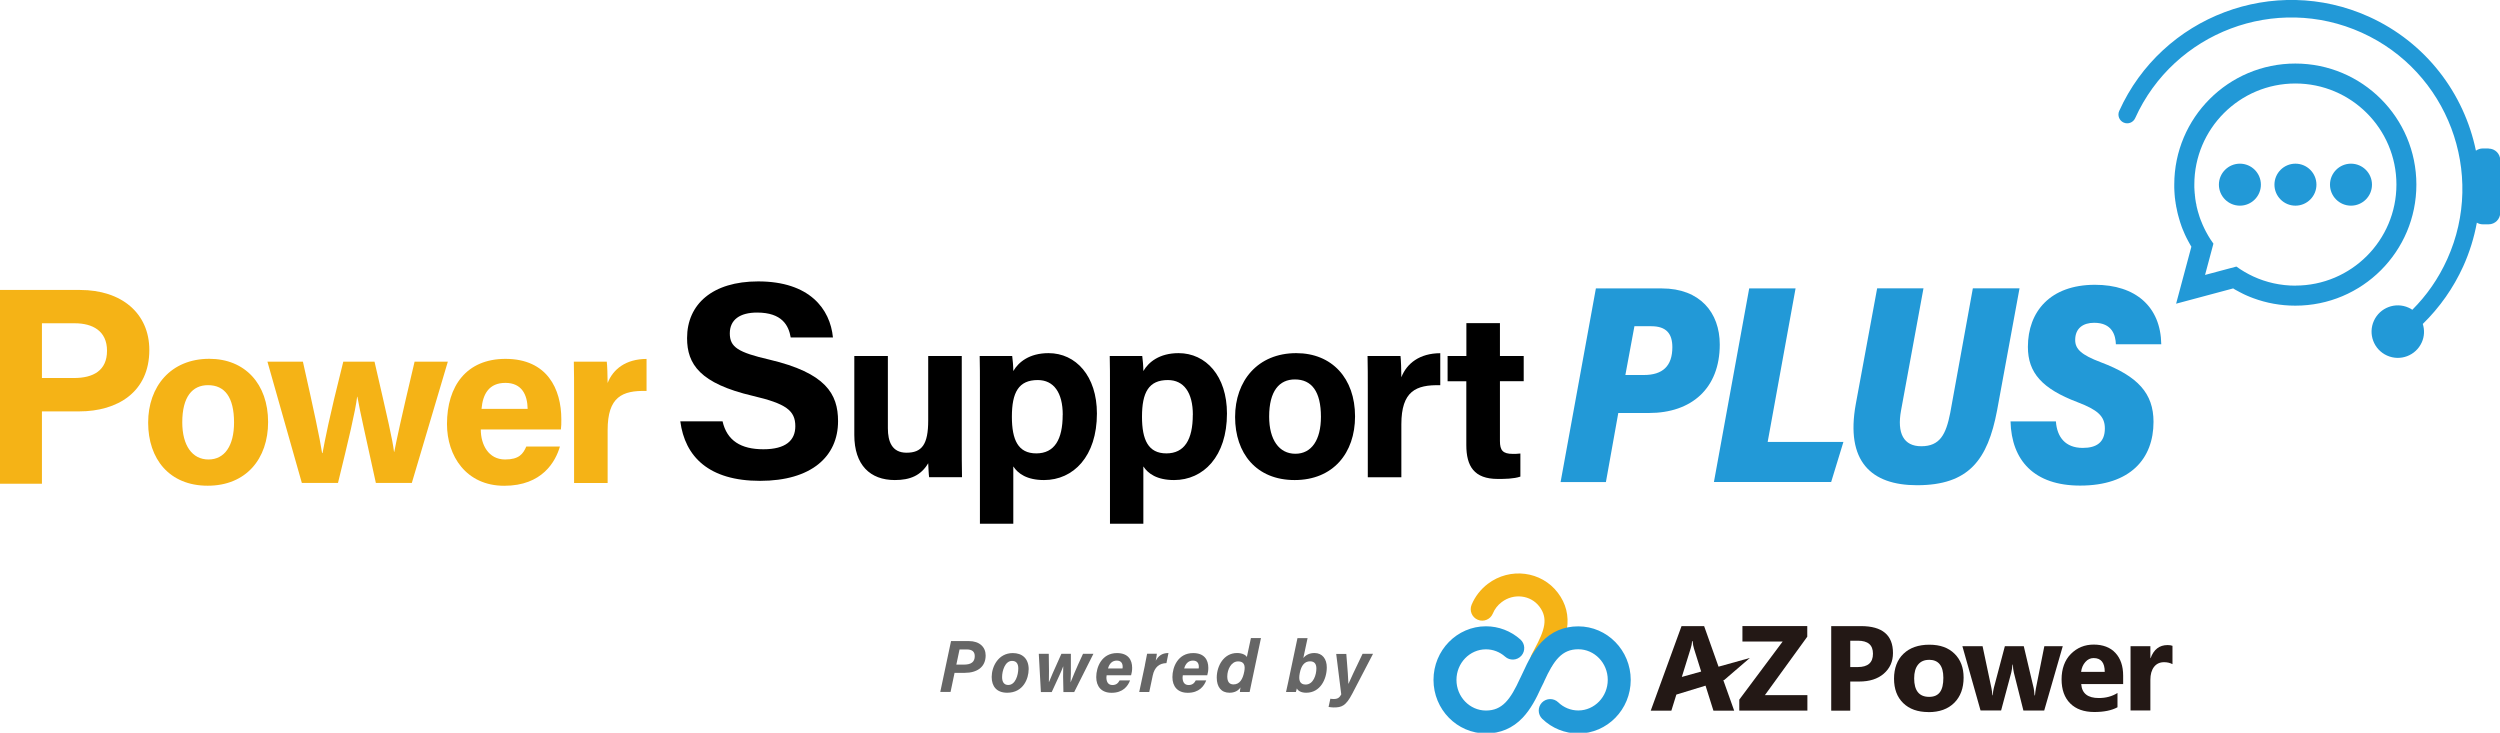 <svg width="406" height="119" viewBox="0 0 406 119" fill="none" xmlns="http://www.w3.org/2000/svg">
<g clip-path="url(#clip0_1155_77603)">
<path d="M154.45 104.11H157.34C159.07 104.11 160.07 105.08 160.07 106.44C160.07 108.35 158.65 109.27 156.68 109.27H155.02L154.37 112.37H152.7L154.45 104.1V104.11ZM155.31 107.93H156.58C157.7 107.93 158.3 107.51 158.3 106.56C158.3 105.84 157.89 105.47 157 105.47H155.83L155.31 107.93Z" fill="#666666"/>
<path d="M167.05 108.72C167.05 110.18 166.2 112.5 163.57 112.5C161.84 112.5 161.05 111.45 161.05 109.94C161.05 108.27 162.11 106.06 164.48 106.06C165.97 106.06 167.06 106.9 167.06 108.72H167.05ZM162.74 109.95C162.74 110.81 163.1 111.24 163.74 111.24C164.91 111.24 165.37 109.62 165.37 108.56C165.37 107.75 165.03 107.33 164.35 107.33C163.22 107.33 162.74 108.94 162.74 109.95Z" fill="#666666"/>
<path d="M170.32 106.18C170.36 108.25 170.37 110.02 170.34 110.76H170.36C170.65 110.05 170.97 109.27 172.37 106.18H173.91C173.93 109.3 173.91 110.13 173.86 110.8H173.87C174.13 110.17 174.62 108.88 175.88 106.18H177.57L174.45 112.39H172.7C172.64 110.31 172.63 109.06 172.67 108.22H172.66C172.38 109.02 171.83 110.14 170.8 112.39H169.04L168.7 106.18H170.32Z" fill="#666666"/>
<path d="M179.72 109.65C179.69 109.78 179.68 109.89 179.68 110.02C179.68 110.68 179.93 111.25 180.66 111.25C181.32 111.25 181.61 110.89 181.82 110.5H183.52C183.17 111.42 182.38 112.51 180.52 112.51C178.85 112.51 178.03 111.46 178.03 109.96C178.03 108.32 178.93 106.06 181.4 106.06C183.23 106.06 183.86 107.18 183.86 108.45C183.86 108.95 183.79 109.31 183.69 109.66H179.71L179.72 109.65ZM182.29 108.56C182.32 108.44 182.32 108.36 182.32 108.28C182.32 107.74 182.08 107.28 181.36 107.28C180.64 107.28 180.16 107.76 179.94 108.56H182.29Z" fill="#666666"/>
<path d="M185.93 108.01C186.06 107.4 186.18 106.74 186.29 106.17H187.87C187.86 106.33 187.8 106.79 187.69 107.3C188.11 106.55 188.68 106.05 189.76 106.05L189.43 107.69C188.3 107.71 187.5 108.33 187.21 109.68L186.64 112.38H185.01L185.94 108.01H185.93Z" fill="#666666"/>
<path d="M192.09 109.65C192.06 109.78 192.05 109.89 192.05 110.02C192.05 110.68 192.3 111.25 193.03 111.25C193.69 111.25 193.98 110.89 194.19 110.5H195.89C195.54 111.42 194.75 112.51 192.89 112.51C191.22 112.51 190.4 111.46 190.4 109.96C190.4 108.32 191.3 106.06 193.77 106.06C195.6 106.06 196.23 107.18 196.23 108.45C196.23 108.95 196.16 109.31 196.06 109.66H192.08L192.09 109.65ZM194.66 108.56C194.69 108.44 194.69 108.36 194.69 108.28C194.69 107.74 194.45 107.28 193.73 107.28C193.01 107.28 192.53 107.76 192.31 108.56H194.66Z" fill="#666666"/>
<path d="M204.78 103.63L203.29 110.7C203.17 111.26 203.04 111.82 202.94 112.38H201.36C201.37 112.15 201.4 111.95 201.46 111.64C201.06 112.2 200.48 112.5 199.66 112.5C198.33 112.5 197.6 111.56 197.6 110.04C197.6 108.15 198.74 106.05 200.9 106.05C201.78 106.05 202.35 106.41 202.49 106.7L203.15 103.62H204.78V103.63ZM199.31 109.86C199.31 110.69 199.63 111.15 200.32 111.15C201.32 111.15 201.84 110.3 202.07 109.05C202.28 107.99 201.98 107.41 201.07 107.41C199.93 107.41 199.31 108.75 199.31 109.86Z" fill="#666666"/>
<path d="M210.72 103.63H212.35L211.66 106.86C212.05 106.39 212.63 106.05 213.47 106.05C214.77 106.05 215.47 107.04 215.47 108.38C215.47 110.28 214.42 112.5 212.13 112.5C211.28 112.5 210.8 112.18 210.61 111.8C210.57 111.97 210.5 112.25 210.45 112.38H208.85C208.94 111.96 209.06 111.42 209.2 110.79L210.71 103.62L210.72 103.63ZM213.78 108.56C213.78 107.79 213.44 107.4 212.75 107.4C211.9 107.4 211.33 108.02 211.08 109.32C210.84 110.53 211.13 111.17 212.04 111.17C213.3 111.17 213.78 109.58 213.78 108.56Z" fill="#666666"/>
<path d="M218.64 106.18C218.86 108.83 218.97 110.41 218.98 111.06H218.99C219.3 110.37 220.02 108.77 221.28 106.18H222.98L219.6 112.67C218.55 114.68 217.87 114.89 216.58 114.89C216.42 114.89 215.99 114.85 215.76 114.81L216.05 113.47C216.16 113.49 216.34 113.52 216.59 113.52C217.34 113.52 217.57 113.21 217.82 112.77L217 106.2H218.63L218.64 106.18Z" fill="#666666"/>
<path d="M250.4 109.03C250.11 109.03 249.82 108.96 249.54 108.82C248.62 108.35 248.26 107.22 248.74 106.3L249.23 105.36C250.88 102.31 251.45 100.42 250 98.51C248.58 96.63 245.83 96.3 243.88 97.78C243.23 98.27 242.73 98.91 242.43 99.65C242.03 100.6 240.94 101.05 239.99 100.65C239.04 100.25 238.59 99.16 238.99 98.21C239.55 96.87 240.47 95.69 241.63 94.81C245.22 92.09 250.32 92.74 252.99 96.26C254.32 98.01 254.81 99.99 254.47 102.15C254.18 103.91 253.37 105.58 252.54 107.13L252.08 108.02C251.75 108.66 251.1 109.03 250.42 109.03H250.4Z" fill="#F5B316"/>
<path d="M256.31 119.11C254.13 119.11 252.05 118.27 250.46 116.74C249.72 116.02 249.7 114.84 250.41 114.1C251.13 113.36 252.31 113.34 253.05 114.05C253.94 114.91 255.1 115.38 256.31 115.38C258.95 115.38 261.1 113.15 261.1 110.41C261.1 107.67 258.95 105.44 256.31 105.44C253.67 105.44 252.34 107.2 250.76 110.68V110.71L250.27 111.7C249.49 113.42 248.58 115.2 247.26 116.58C245.66 118.26 243.66 119.11 241.32 119.11C236.62 119.11 232.8 115.21 232.8 110.41C232.8 105.61 236.62 101.71 241.32 101.71C243.38 101.71 245.36 102.47 246.91 103.85C247.68 104.53 247.75 105.72 247.07 106.49C246.38 107.26 245.2 107.33 244.43 106.64C243.56 105.87 242.46 105.45 241.32 105.45C238.68 105.45 236.53 107.68 236.53 110.42C236.53 113.16 238.68 115.39 241.32 115.39C243.96 115.39 245.29 113.63 246.87 110.15L246.89 110.12L247.36 109.13C248.14 107.41 249.05 105.63 250.37 104.25C251.97 102.57 253.97 101.72 256.31 101.72C261.01 101.72 264.83 105.62 264.83 110.42C264.83 115.22 261.01 119.12 256.31 119.12V119.11Z" fill="#2299D7"/>
<path d="M293.52 115.4H282.46V113.62L289.5 104.19H282.97V101.67H293.5V103.4L286.62 112.89H293.52V115.4Z" fill="#231815"/>
<path d="M300.48 110.68V115.41H297.39V101.68H302.23C305.69 101.68 307.42 103.14 307.42 106.05C307.42 107.43 306.92 108.54 305.93 109.4C304.94 110.26 303.61 110.68 301.95 110.68H300.48ZM300.48 104.05V108.33H301.7C303.35 108.33 304.17 107.61 304.17 106.17C304.17 104.73 303.35 104.05 301.7 104.05H300.48Z" fill="#231815"/>
<path d="M313.18 115.64C311.44 115.64 310.07 115.15 309.08 114.18C308.08 113.21 307.59 111.88 307.59 110.21C307.59 108.54 308.11 107.13 309.14 106.16C310.17 105.18 311.57 104.7 313.33 104.7C315.09 104.7 316.42 105.19 317.41 106.16C318.4 107.13 318.89 108.42 318.89 110.03C318.89 111.76 318.38 113.13 317.37 114.14C316.35 115.15 314.96 115.65 313.2 115.65L313.18 115.64ZM313.26 107.16C312.5 107.16 311.91 107.42 311.49 107.94C311.07 108.46 310.86 109.2 310.86 110.16C310.86 112.16 311.67 113.17 313.29 113.17C314.91 113.17 315.6 112.14 315.6 110.08C315.6 108.13 314.82 107.15 313.27 107.15L313.26 107.16Z" fill="#231815"/>
<path d="M334.99 104.95L331.98 115.39H328.6L327.06 109.27C326.96 108.86 326.9 108.42 326.89 107.93H326.83C326.78 108.46 326.71 108.89 326.63 109.22L324.98 115.38H321.64L318.69 104.94H321.97L323.41 111.75C323.48 112.07 323.53 112.46 323.56 112.91H323.62C323.65 112.43 323.72 112.03 323.8 111.71L325.59 104.94H328.66L330.27 111.75C330.31 111.92 330.36 112.31 330.41 112.93H330.48C330.51 112.54 330.57 112.14 330.64 111.75L332 104.94H334.99V104.95Z" fill="#231815"/>
<path d="M344.8 111.09H337.99C338.1 112.61 339.05 113.36 340.85 113.36C342 113.36 343.01 113.09 343.88 112.54V114.86C342.92 115.38 341.66 115.63 340.12 115.63C338.43 115.63 337.13 115.16 336.2 114.23C335.27 113.3 334.8 111.99 334.8 110.32C334.8 108.65 335.3 107.21 336.31 106.2C337.32 105.19 338.55 104.68 340.02 104.68C341.49 104.68 342.72 105.13 343.55 106.04C344.38 106.94 344.8 108.17 344.8 109.72V111.08V111.09ZM341.81 109.11C341.81 107.62 341.21 106.87 340 106.87C339.48 106.87 339.04 107.08 338.66 107.51C338.28 107.94 338.05 108.47 337.97 109.11H341.81Z" fill="#231815"/>
<path d="M352.81 107.86C352.42 107.65 351.97 107.54 351.45 107.54C350.75 107.54 350.2 107.8 349.81 108.31C349.42 108.82 349.22 109.52 349.22 110.4V115.38H346V104.94H349.22V106.88H349.26C349.77 105.47 350.69 104.76 352.01 104.76C352.35 104.76 352.61 104.8 352.81 104.88V107.85V107.86Z" fill="#231815"/>
<path d="M280.04 110.41L284.18 106.85L279.09 108.27L276.75 101.68H273.08L268.08 115.41H271.43L272.24 112.8L276.98 111.35L278.26 115.41H281.63L279.87 110.47L280.04 110.42V110.41ZM273.13 109.93L274.56 105.32C274.69 104.92 274.77 104.53 274.8 104.12H274.88C274.92 104.6 275 105.01 275.11 105.36L276.27 109.06L273.14 109.93H273.13Z" fill="#231815"/>
<path d="M259.17 46.84H269.88C276.07 46.84 279.29 50.76 279.29 55.95C279.29 63.08 274.7 67.07 267.8 67.07H262.81L260.8 78.29H253.44L259.17 46.85V46.84ZM263.96 60.9H266.97C270.01 60.9 271.59 59.46 271.59 56.38C271.59 54.17 270.59 52.98 268.18 52.98H265.43L263.96 60.9Z" fill="#2299D7"/>
<path d="M284.06 46.84H291.6L287.07 71.77H299.37L297.38 78.28H278.34L284.07 46.84H284.06Z" fill="#2299D7"/>
<path d="M312.37 46.84L308.73 66.66C308.05 70.37 309.15 72.47 312.01 72.47C315.05 72.47 316.03 70.55 316.72 67.04L320.39 46.83H327.97L324.32 66.68C322.8 74.67 319.75 78.8 311.32 78.8C303.87 78.8 299.69 74.92 301.38 65.62L304.85 46.82H312.37V46.84Z" fill="#2299D7"/>
<path d="M333.88 68.45C334.06 70.99 335.42 72.74 338.24 72.74C340.48 72.74 341.83 71.84 341.83 69.57C341.83 67.55 340.59 66.54 337.4 65.32C331.62 63.13 329.33 60.53 329.33 56.34C329.33 50.62 332.94 46.25 340.22 46.25C346.82 46.25 350.9 49.8 350.99 55.91H343.62C343.57 54.47 343.04 52.42 340.09 52.42C338.31 52.42 337.01 53.3 337.01 55.21C337.01 56.69 338 57.63 341.17 58.83C347.21 61.1 349.73 63.9 349.73 68.51C349.73 74.49 345.97 78.86 337.81 78.86C330.36 78.86 326.67 74.79 326.51 68.44H333.89L333.88 68.45Z" fill="#2299D7"/>
<path fill-rule="evenodd" clip-rule="evenodd" d="M372.78 46.39C370.34 46.39 368.02 45.86 365.94 44.9C364.97 44.45 364.05 43.91 363.19 43.29L358.1 44.65L359.46 39.57C359.33 39.38 359.2 39.2 359.07 39L359.01 38.92C358.97 38.86 358.93 38.8 358.89 38.73L358.83 38.63C358.76 38.52 358.69 38.4 358.62 38.29L358.57 38.2C358.54 38.14 358.5 38.08 358.47 38.02L358.4 37.9C358.37 37.84 358.34 37.79 358.31 37.73C358.28 37.68 358.25 37.62 358.22 37.57C358.18 37.49 358.14 37.41 358.1 37.33C358.07 37.27 358.04 37.21 358.01 37.15L357.94 37L357.86 36.83L357.79 36.68C357.75 36.59 357.71 36.5 357.67 36.41L357.61 36.26C357.58 36.19 357.55 36.13 357.53 36.06L357.47 35.92C357.44 35.85 357.42 35.78 357.39 35.72L357.34 35.59C357.3 35.49 357.27 35.38 357.23 35.28L357.19 35.16C357.17 35.09 357.14 35.01 357.12 34.93L357.08 34.8C357.05 34.71 357.03 34.63 357 34.54L356.97 34.45C356.94 34.34 356.91 34.23 356.88 34.12L356.85 33.99C356.83 33.91 356.81 33.84 356.79 33.76L356.76 33.64C356.73 33.53 356.71 33.41 356.69 33.3V33.23C356.66 33.13 356.64 33.04 356.62 32.94L356.6 32.82C356.58 32.73 356.57 32.65 356.56 32.56L356.54 32.45C356.52 32.33 356.51 32.22 356.49 32.1V32.01C356.47 31.92 356.46 31.82 356.45 31.73V31.61C356.43 31.51 356.42 31.42 356.41 31.32V31.23C356.39 31.11 356.39 30.98 356.38 30.86V30.76C356.38 30.66 356.37 30.57 356.36 30.47V30.35C356.36 30.23 356.36 30.1 356.36 29.97C356.36 20.91 363.71 13.56 372.77 13.56C381.83 13.56 389.18 20.91 389.18 29.97C389.18 39.03 381.83 46.38 372.77 46.38M362.69 46.86H362.71C362.76 46.91 362.82 46.94 362.87 46.97C362.95 47.02 363.03 47.06 363.1 47.1L363.29 47.2C363.36 47.24 363.44 47.28 363.51 47.32C363.58 47.36 363.65 47.39 363.71 47.43C363.78 47.47 363.85 47.5 363.93 47.54C364 47.58 364.07 47.61 364.14 47.65L364.34 47.75C364.42 47.79 364.5 47.82 364.57 47.86C364.64 47.89 364.71 47.92 364.77 47.95C364.85 47.99 364.94 48.02 365.02 48.06L365.19 48.13C365.28 48.17 365.37 48.2 365.45 48.24L365.64 48.31C365.73 48.35 365.82 48.38 365.92 48.42C368.05 49.21 370.35 49.64 372.76 49.64C383.62 49.64 392.42 40.84 392.42 29.98C392.42 19.12 383.62 10.32 372.76 10.32C361.9 10.32 353.1 19.12 353.1 29.98C353.1 30.15 353.1 30.31 353.1 30.48V30.5C353.1 30.66 353.11 30.82 353.12 30.98V31.01C353.12 31.17 353.14 31.33 353.15 31.48V31.51C353.16 31.66 353.18 31.81 353.19 31.96V32.01C353.21 32.16 353.23 32.3 353.25 32.45V32.5C353.28 32.65 353.3 32.79 353.32 32.94V32.99C353.35 33.14 353.37 33.28 353.4 33.42V33.48C353.44 33.62 353.46 33.75 353.49 33.88L353.51 33.98C353.54 34.11 353.56 34.24 353.59 34.37L353.61 34.47C353.64 34.59 353.67 34.72 353.7 34.84L353.73 34.95C353.76 35.07 353.79 35.19 353.83 35.31L353.86 35.42C353.89 35.53 353.93 35.65 353.96 35.76L354 35.9C354.03 36.01 354.07 36.11 354.1 36.22L354.15 36.36C354.18 36.46 354.22 36.56 354.25 36.66L354.31 36.83C354.34 36.92 354.38 37 354.41 37.09C354.44 37.16 354.46 37.23 354.49 37.29C354.52 37.37 354.55 37.45 354.59 37.52C354.62 37.59 354.65 37.66 354.68 37.73C354.71 37.81 354.75 37.89 354.78 37.97C354.81 38.04 354.84 38.11 354.87 38.17C354.9 38.24 354.94 38.31 354.97 38.38C355.01 38.46 355.04 38.54 355.08 38.61C355.11 38.67 355.14 38.74 355.18 38.8C355.22 38.88 355.27 38.97 355.31 39.05L355.4 39.22C355.45 39.3 355.49 39.39 355.54 39.47L355.61 39.6C355.66 39.69 355.72 39.79 355.77 39.88L355.86 40.03L355.88 40.06L353.4 49.32L362.66 46.84L362.69 46.86Z" fill="#2299D7"/>
<path fill-rule="evenodd" clip-rule="evenodd" d="M381.8 26.58C383.68 26.58 385.21 28.11 385.21 29.99C385.21 31.87 383.68 33.4 381.8 33.4C379.92 33.4 378.39 31.87 378.39 29.99C378.39 28.11 379.92 26.58 381.8 26.58ZM367.17 29.99C367.17 31.87 365.64 33.4 363.76 33.4C361.88 33.4 360.35 31.87 360.35 29.99C360.35 28.11 361.88 26.58 363.76 26.58C365.64 26.58 367.17 28.11 367.17 29.99ZM376.19 29.99C376.19 31.87 374.66 33.4 372.78 33.4C370.9 33.4 369.37 31.87 369.37 29.99C369.37 28.11 370.9 26.58 372.78 26.58C374.66 26.58 376.19 28.11 376.19 29.99Z" fill="#2299D7"/>
<path d="M117.34 68.41C118.06 71.57 120.33 72.96 123.97 72.96C127.61 72.96 129.16 71.52 129.16 69.22C129.16 66.66 127.64 65.55 122.26 64.29C113.69 62.28 111.58 59.16 111.58 54.91C111.58 49.42 115.68 45.7 123.13 45.7C131.49 45.7 134.82 50.19 135.27 54.8H128.41C128.08 52.86 127.01 50.76 122.95 50.76C120.19 50.76 118.52 51.9 118.52 54.14C118.52 56.38 119.86 57.22 124.94 58.4C134.1 60.56 136.1 63.96 136.1 68.4C136.1 74.15 131.75 78.09 123.43 78.09C115.11 78.09 111.23 74.16 110.48 68.42H117.34V68.41Z" fill="black"/>
<path d="M156.19 71.78C156.19 73.68 156.19 75.74 156.23 77.5H150.89C150.81 76.97 150.78 75.92 150.74 75.23C149.57 77.21 147.83 77.96 145.32 77.96C141.31 77.96 138.74 75.52 138.74 70.64V57.81H144.19V69.55C144.19 71.72 144.86 73.52 147.22 73.52C149.71 73.52 150.74 72.19 150.74 68.29V57.81H156.19V71.78Z" fill="black"/>
<path d="M164.56 75.76V85.05H159.14V62.56C159.14 60.97 159.14 59.39 159.1 57.81H164.38C164.46 58.33 164.56 59.54 164.56 60.26C165.4 58.81 167.16 57.35 170.29 57.35C174.71 57.35 178.14 61.05 178.14 67.16C178.14 74.11 174.32 77.96 169.55 77.96C166.77 77.96 165.32 76.91 164.57 75.76H164.56ZM172.59 67.37C172.59 63.76 171.13 61.72 168.53 61.72C165.43 61.72 164.33 63.71 164.33 67.68C164.33 71.44 165.34 73.63 168.29 73.63C171.24 73.63 172.58 71.39 172.58 67.37H172.59Z" fill="black"/>
<path d="M185.68 75.76V85.05H180.26V62.56C180.26 60.97 180.26 59.39 180.22 57.81H185.5C185.58 58.33 185.68 59.54 185.68 60.26C186.52 58.81 188.28 57.35 191.41 57.35C195.83 57.35 199.26 61.05 199.26 67.16C199.26 74.11 195.44 77.96 190.67 77.96C187.89 77.96 186.44 76.91 185.69 75.76H185.68ZM193.72 67.37C193.72 63.76 192.26 61.72 189.66 61.72C186.56 61.72 185.46 63.71 185.46 67.68C185.46 71.44 186.48 73.63 189.42 73.63C192.36 73.63 193.71 71.39 193.71 67.37H193.72Z" fill="black"/>
<path d="M220.06 67.62C220.06 73.58 216.49 77.96 210.25 77.96C204.01 77.96 200.58 73.6 200.58 67.72C200.58 61.84 204.26 57.35 210.51 57.35C216.31 57.35 220.06 61.44 220.06 67.62ZM206.11 67.65C206.11 71.44 207.74 73.69 210.37 73.69C213 73.69 214.52 71.44 214.52 67.69C214.52 63.57 213.01 61.62 210.29 61.62C207.76 61.62 206.11 63.49 206.11 67.66V67.65Z" fill="black"/>
<path d="M222.13 63.15C222.13 61.19 222.13 59.45 222.09 57.81H227.44C227.51 58.25 227.58 60.21 227.58 61.27C228.45 59.02 230.55 57.37 233.9 57.36V62.56C229.94 62.46 227.58 63.52 227.58 68.92V77.51H222.13V63.16V63.15Z" fill="black"/>
<path d="M235.1 57.81H238.14V52.48H243.59V57.81H247.45V61.91H243.59V71.63C243.59 73.12 244.05 73.71 245.67 73.71C245.97 73.71 246.5 73.71 246.91 73.65V77.4C245.83 77.77 244.35 77.78 243.24 77.78C239.4 77.78 238.13 75.72 238.13 72.28V61.92H235.09V57.82L235.1 57.81Z" fill="black"/>
<path d="M0 47.09H13.02C19.71 47.09 24.25 50.85 24.25 56.84C24.25 63.68 19.07 66.81 12.86 66.81H6.81V78.56H0V47.08V47.09ZM6.81 61.39H12C15.15 61.39 17.38 60.18 17.38 56.96C17.38 53.74 15.03 52.5 12.15 52.5H6.81V61.39Z" fill="#F5B316"/>
<path d="M43.54 68.54C43.54 74.5 39.97 78.88 33.73 78.88C27.49 78.88 24.06 74.52 24.06 68.64C24.06 62.76 27.74 58.27 33.99 58.27C39.79 58.27 43.54 62.36 43.54 68.54ZM29.6 68.58C29.6 72.37 31.23 74.62 33.86 74.62C36.49 74.62 38.01 72.37 38.01 68.62C38.01 64.5 36.5 62.55 33.78 62.55C31.25 62.55 29.6 64.42 29.6 68.59V68.58Z" fill="#F5B316"/>
<path d="M49.19 58.73C50.97 66.64 51.93 71.13 52.31 73.58H52.38C52.79 71.39 53.35 68.29 55.75 58.73H60.82C63.05 68.41 63.72 71.26 63.99 73.38H64.03C64.43 71.35 65.04 68.4 67.33 58.73H72.73L66.88 78.43H61.04C59.42 70.96 58.49 67.02 58.04 64.43H58C57.69 66.9 56.62 71.36 54.89 78.43H49.02L43.43 58.73H49.2H49.19Z" fill="#F5B316"/>
<path d="M78.08 69.75C78.08 72.21 79.32 74.62 82.03 74.62C84.3 74.62 84.95 73.71 85.47 72.52H90.93C90.23 74.93 88.08 78.89 81.89 78.89C75.7 78.89 72.59 74.04 72.59 68.87C72.59 62.69 75.76 58.28 82.09 58.28C88.86 58.28 91.16 63.17 91.16 68.09C91.16 68.76 91.16 69.19 91.09 69.75H78.09H78.08ZM85.69 66.4C85.65 64.11 84.74 62.18 82.08 62.18C79.42 62.18 78.41 63.98 78.2 66.4H85.69Z" fill="#F5B316"/>
<path d="M93.23 64.08C93.23 62.12 93.23 60.38 93.19 58.74H98.54C98.61 59.18 98.68 61.14 98.68 62.2C99.55 59.95 101.65 58.3 105 58.29V63.49C101.04 63.39 98.68 64.45 98.68 69.85V78.44H93.23V64.09V64.08Z" fill="#F5B316"/>
<path d="M404.15 24.11H403.2C402.79 24.11 402.4 24.25 402.09 24.47C400.17 15.18 393.99 6.91 384.71 2.71C369.31 -4.25 351.12 2.62 344.16 18.02C343.84 18.73 344.16 19.58 344.87 19.9C345.59 20.23 346.43 19.9 346.75 19.19C353.06 5.22 369.57 -1.01 383.54 5.3C397.51 11.61 403.74 28.12 397.43 42.09C396.03 45.2 394.12 47.95 391.76 50.31C391.57 50.18 391.38 50.06 391.16 49.97C389.02 49 386.49 49.95 385.52 52.1C384.55 54.24 385.5 56.77 387.65 57.74C389.79 58.71 392.32 57.76 393.29 55.61C393.74 54.63 393.76 53.56 393.46 52.61C396.19 49.95 398.43 46.77 400.02 43.27C401.07 40.95 401.8 38.56 402.24 36.16C402.52 36.33 402.85 36.43 403.2 36.43H404.15C405.2 36.43 406.04 35.58 406.04 34.54V26.02C406.04 24.97 405.19 24.13 404.15 24.13V24.11Z" fill="#2299D7"/>
</g>
<defs>
<clipPath id="clip0_1155_77603">
<rect width="406" height="119" fill="white"/>
</clipPath>
</defs>
</svg>
